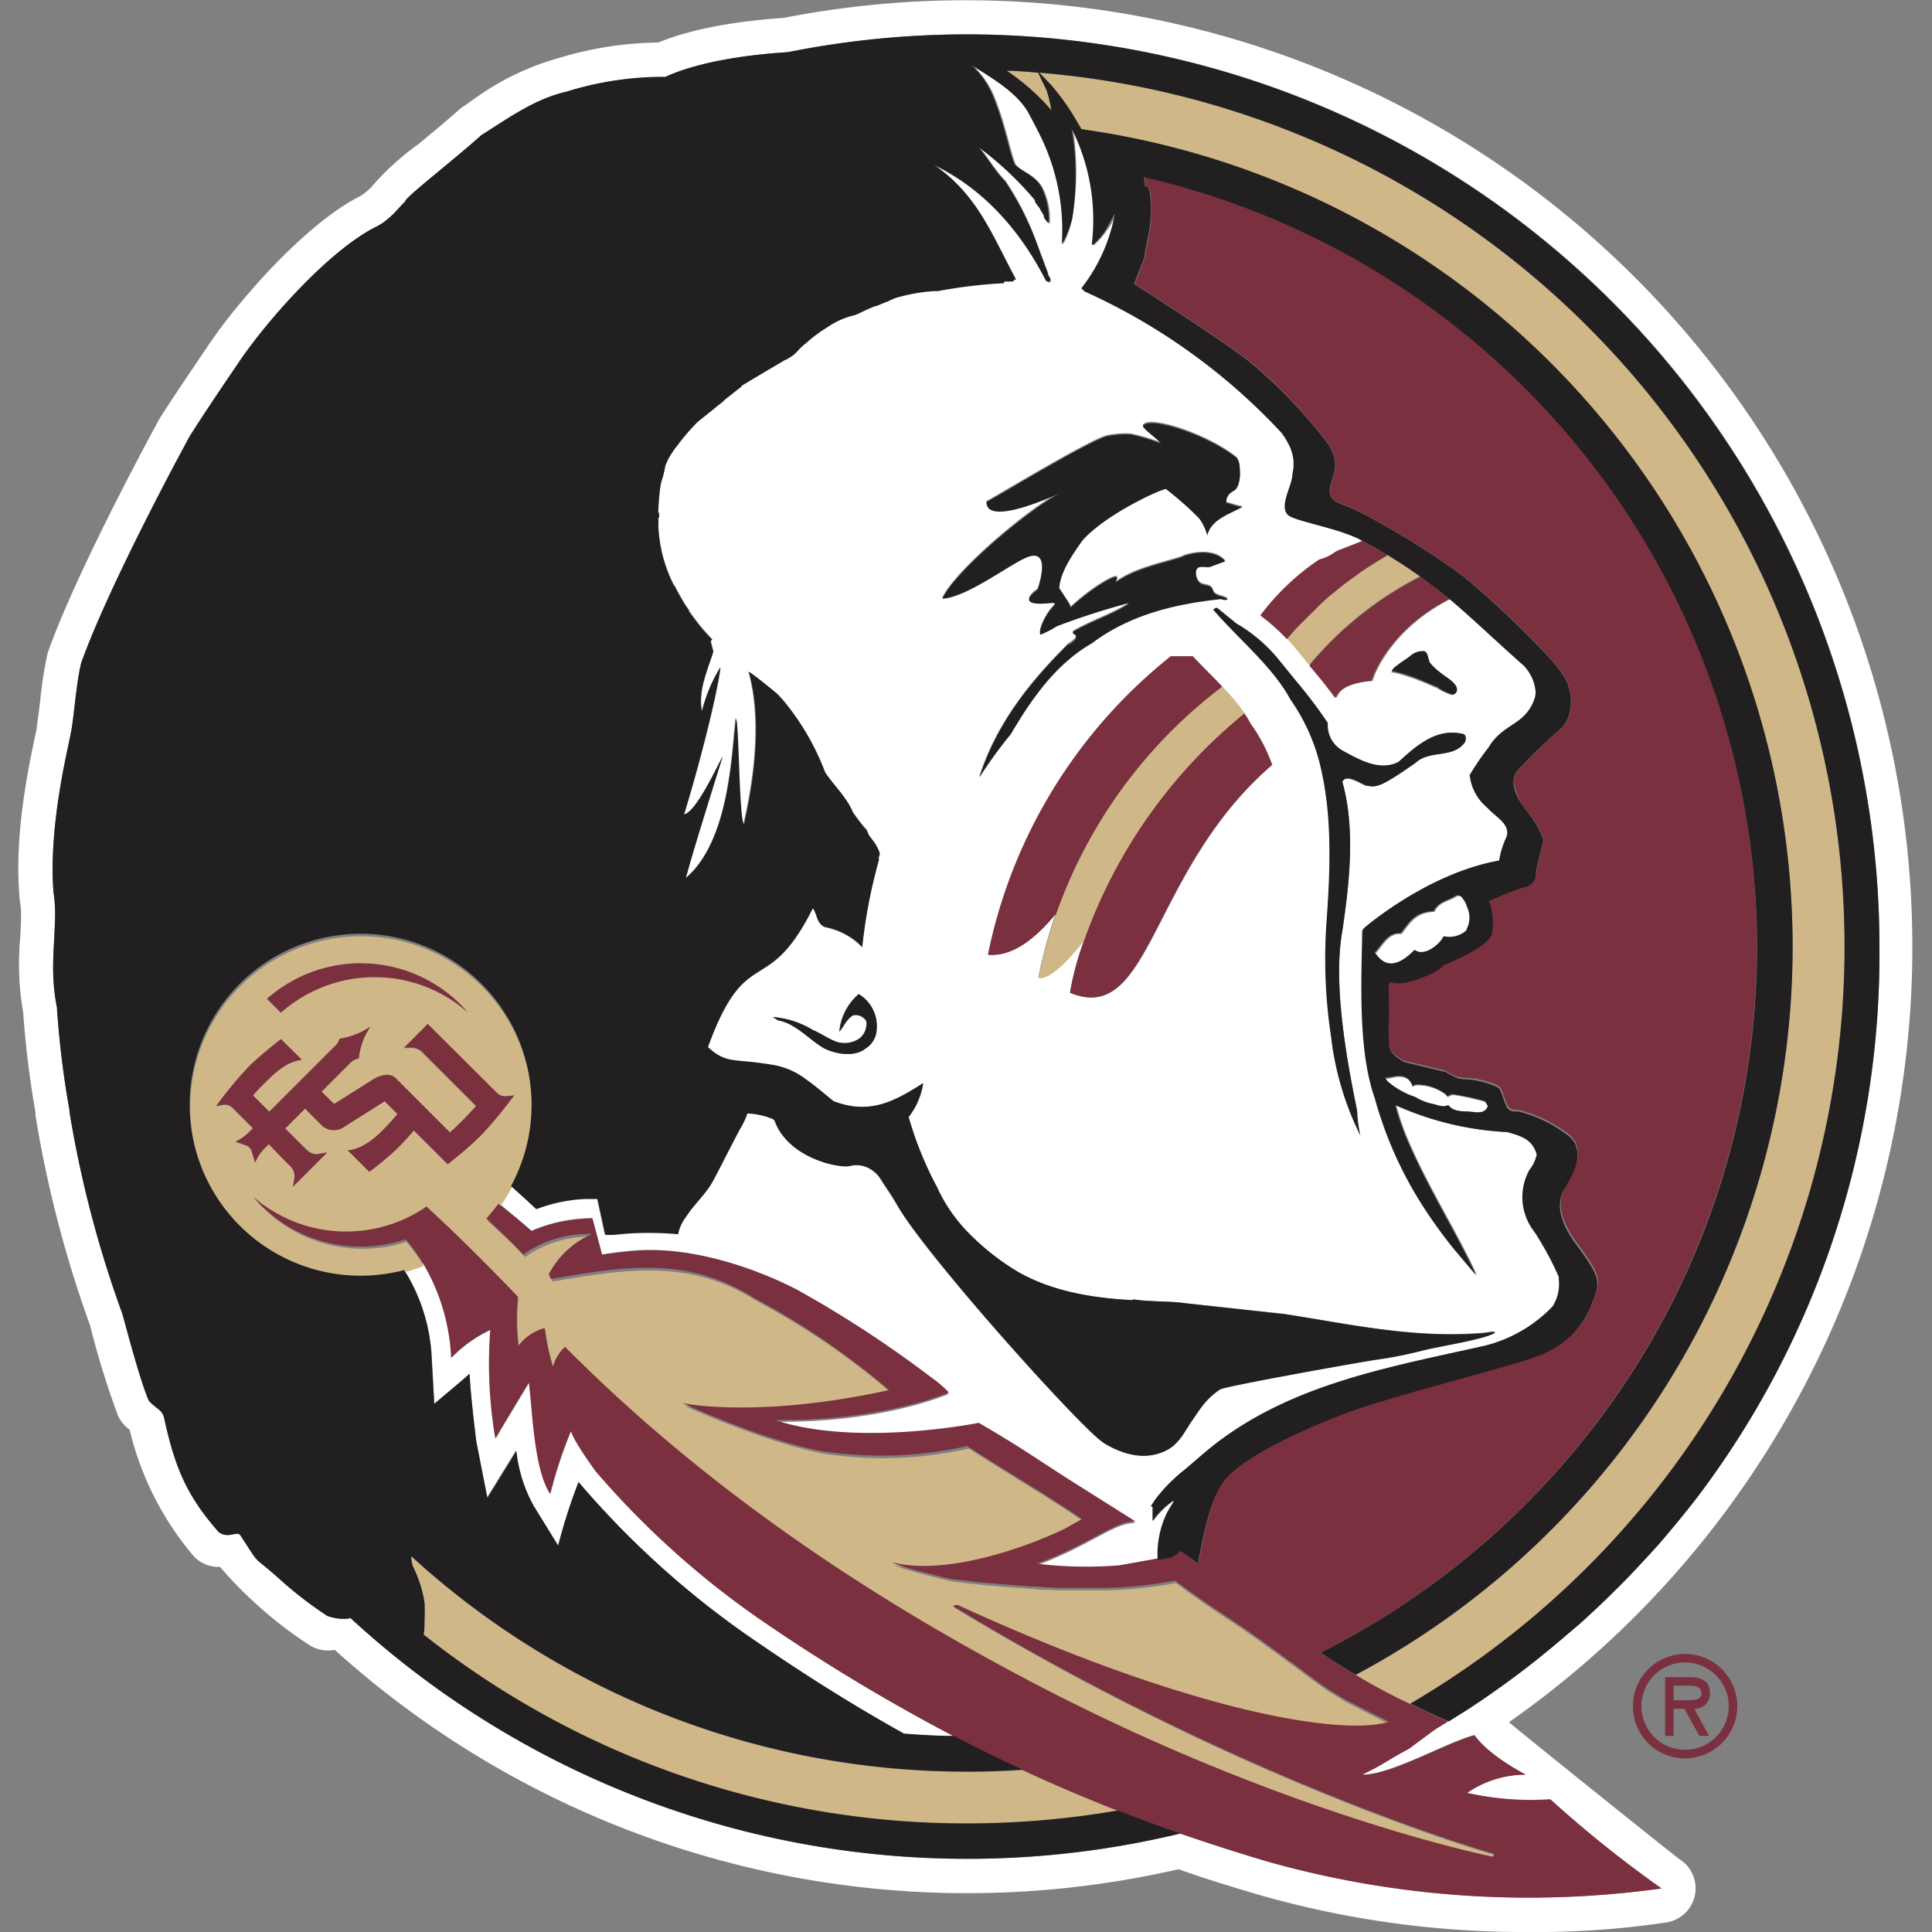 <svg viewBox="0 0 200 200" xmlns="http://www.w3.org/2000/svg" data-name="Layer 1" id="Layer_1"><rect x="0" y="0" width="200" height="200" fill="#808080" stroke="none"/><defs><style>.cls-1{fill:#fff;}.cls-2{fill:#d0b787;}.cls-3{fill:#7a303f;}.cls-4{fill:#221f21;}</style></defs><title>Artboard 7</title><path d="M174,192.57c-.08,0-16.87-13.46-17.79-14.29A98,98,0,0,0,81.15,1.85c-3.22.21-8.82.82-13,2.55A37.07,37.07,0,0,0,57.7,6.05a27.31,27.31,0,0,0-8.47,4.09L48,11a3,3,0,0,0-.49.37c-1.25,1.11-2.8,2.4-4.17,3.53A28.43,28.43,0,0,0,39,18.73c-.07.08-.15.16-.22.25a6.48,6.48,0,0,1-1.43,1.29c-6,3-13.05,11.45-15.49,15.05-.16.24-3.94,5.77-5.33,8l-.08.14c-.08.15-8.26,15.07-11.43,23.89a3.58,3.58,0,0,0-.11.35,43.81,43.81,0,0,0-.76,4.94c-.12,1-.25,2.06-.34,2.49,0,.08,0,.16,0,.23s-.09.46-.18.86C3,79.25,1.48,86.23,2,92.6c0,.42.08.78.12,1.11a5.17,5.17,0,0,1,.06.81,2.46,2.46,0,0,0,0,.28c0,.87-.06,1.67-.1,2.42a29.27,29.27,0,0,0,.34,7.71s0,.1,0,.14a98.5,98.5,0,0,0,1.25,10.05v.24a2.73,2.73,0,0,0,.05.4,120.82,120.82,0,0,0,5.61,21.46,88.31,88.31,0,0,0,2.88,9.32A3.71,3.71,0,0,0,13.42,148a31.44,31.44,0,0,0,6.55,13,3.52,3.52,0,0,0,2.68,1.21h.13A41.8,41.8,0,0,0,27,166.47a.43.43,0,0,0,.1.09,40.93,40.93,0,0,0,5,3.78,3.59,3.59,0,0,0,1.86.52,3.23,3.23,0,0,0,.69-.07A97.68,97.68,0,0,0,122,193.5c2.79,1,5.51,1.82,8.28,2.64A99.73,99.73,0,0,0,158.37,200a89.93,89.93,0,0,0,14.2-1,3.57,3.57,0,0,0,1.45-6.43m-42.74.15c-3.12-.92-6.14-1.89-9.08-2.91a93.9,93.9,0,0,1-22.07,2.62h0a94.1,94.1,0,0,1-63.84-24.92,2.56,2.56,0,0,1-.69.08,4.78,4.78,0,0,1-1.68-.3,37.77,37.77,0,0,1-4.58-3.47c-3.64-3.28-2.09-1.29-4.5-4.95a.52.52,0,0,0-.29-.09c-.26,0-.58.11-.93.13a1.48,1.48,0,0,1-1-.33c-3.38-3.84-4.54-6.84-5.62-11.77-.18-.85-.81-.95-1.58-1.79-.87-1.84-2.71-8.9-2.71-8.9a115.42,115.42,0,0,1-5.51-21v-.19A94.89,94.89,0,0,1,5.9,104.18s0,.06,0,.09h0c-.69-3.6-.27-5.83-.18-9.39a15.29,15.29,0,0,0-.17-2.55C5,85.42,7.1,77.26,7.31,76c.33-1.44.56-5.23,1.1-7.39C11.17,60.92,18.09,48,19.6,45.23c1.36-2.23,5.24-7.9,5.24-7.9,2.72-4,9.21-11.41,14.13-13.87,1.56-.78,2.67-2.43,3-2.6-.27-.23,4.66-4,7.88-6.88,2.83-1.77,5.54-3.75,8.8-4.49A33.62,33.62,0,0,1,68.89,8C72.24,6.4,77.34,5.66,81.56,5.4a94.44,94.44,0,0,1,113,92.6,93.2,93.2,0,0,1-19.1,57.12q-1.87,2.44-3.91,4.76-1.44,1.65-3,3.24c-.84.87-1.7,1.73-2.57,2.57s-1.77,1.67-2.68,2.48c-.64.57-1.3,1.14-2,1.7s-1.33,1.11-2,1.65q-2.16,1.74-4.44,3.36c-.83.58-1.66,1.15-2.5,1.71l-.66.43-1.59,1-.31.2-1.3.79-2.7,2c-2.53,1.35-2.46,1.53-4.85,2.68,2.86.12,8.73-3.31,11.65-4.08,1.51,2.15,5.31,4.08,5.31,4.08a10.62,10.62,0,0,0-6.09,1.9,30.32,30.32,0,0,0,8.6.66A121.83,121.83,0,0,0,172,195.49a99.63,99.63,0,0,1-40.68-2.77M70.82,84.32,141,55.94h0l.44.24-.44-.24m19.81,79.32a4.3,4.3,0,0,0,.64-2.8,2.34,2.34,0,0,0,0-.26,31.18,31.18,0,0,0-2.43-4.51l0,0-.06-.08-.37-.54a5.81,5.81,0,0,1-.18-5.93,3.93,3.93,0,0,0,.76-1.6c-.46-1.58-1.62-1.91-3.08-2.33a31.76,31.76,0,0,1-11.54-2.79,26.11,26.11,0,0,0,1.38,3.92c.38.87.8,1.78,1.25,2.68,1.92,3.86,4.32,7.85,5.72,11l-2.19-2.6a47.47,47.47,0,0,1-3.37-4.65,40.46,40.46,0,0,1-4.19-8.72c-.27-.79-.52-1.59-.74-2.41-.17-.47-.31-1-.44-1.48-1.19-4.69-.92-10.91-.83-15.8l.17-.26s6.49-5.63,14-7a8.57,8.57,0,0,1,.77-2.44,1.36,1.36,0,0,0,0-.89c-.28-.8-1.31-1.37-1.95-2.11a5,5,0,0,1-1.81-3.37,26.25,26.25,0,0,1,1.94-2.83c1.52-2.52,3.79-2.2,4.75-5a2.09,2.09,0,0,0,.13-.81,4.41,4.41,0,0,0-1.1-2.53s0,0,0,0h0l-.08-.1h0c-3.08-2.71-5.42-5-7.81-7-5.59,2.82-7.68,7.14-8.05,8.47,0,0-2.69.14-3.46,1.27a4.94,4.94,0,0,0-.3.49c-1.26-1.75-2.35-3-2.38-3l-.31-.38-1.76-2.14c-.19-.21-.37-.4-.56-.59a20.52,20.52,0,0,0-2.75-2.45,25.32,25.32,0,0,1,6.08-5.78,5,5,0,0,0,1.38-.59,2.45,2.45,0,0,1,.89-.46c.52-.22,1.43-.56,2.18-.88l0,0c-2.07-1.17-6.17-1.86-7.37-2.48a1.07,1.07,0,0,1-.47-.47c-.49-1,.69-2.87.69-3.94a4.4,4.4,0,0,0-.39-3.05,8.64,8.64,0,0,0-.73-1.19,63.18,63.18,0,0,0-20.41-14.66l-.33-.33a17.62,17.62,0,0,0,3.47-7.72h0a9.86,9.86,0,0,1-2.31,3.24l-.08-.08a20.93,20.93,0,0,0-2.1-11.95A28.8,28.8,0,0,1,111,22.6a10.12,10.12,0,0,1-.94,2.71A22,22,0,0,0,108.25,15c-.59-1.37-1.2-2.42-1.61-3.19-1.13-2.15-3.88-3.75-5.9-5h0a9.46,9.46,0,0,1,2.46,3.87c.87,2.25,1.36,4.71,1.8,5.95a2.91,2.91,0,0,0,.19.46c.86.82,2,1.06,2.74,2.32a7.45,7.45,0,0,1,.76,3.74,1.46,1.46,0,0,1-.49-.65l0-.11a2.4,2.4,0,0,0-.31-.51c-.1-.35-.45-.62-.61-.95a.78.78,0,0,1,0-.14,35,35,0,0,0-5.86-5.51c.87,1,1.63,2.39,2.71,3.48a29.73,29.73,0,0,1,3.27,6.56c.36.95.72,1.94,1.12,3a.46.46,0,0,0,.09.3l.07.11c.11.16.2.32,0,.52-.15,0-.21-.11-.35-.1-2.62-5.13-6.42-9.53-11.58-12h0c4.51,3.05,6,7.24,8.46,11.82A.5.5,0,0,0,105,29l-.13-.17c0,.14,0,.21,0,.22-.82,0-1.06,0-1,.11a.25.25,0,0,0,0,.07h0a48.45,48.45,0,0,0-6.85.81l-.22,0h0l-.18,0a18.33,18.33,0,0,0-4,.72h0l-.41.17a3.11,3.11,0,0,1-.6.26l-.84.35c-.58.1-2,.88-2.4,1a8.08,8.08,0,0,0-2.81,1.26,14.93,14.93,0,0,0-2,1.47v0h0a3.11,3.11,0,0,1-.25.2c-1.1.93-.69.9-1.93,1.63l0,0-.18.07c-2.18,1.27-3.79,2.24-4.49,2.67,0,0,0,0,0,.06l-1.7,1.34a5,5,0,0,1-.77.65l-.56.39-1.56,1.25a25.83,25.83,0,0,0-1.88,2.15c-.18.28-.42.51-.59.78A7.6,7.6,0,0,0,69,47.9c0,.08-.07.17-.11.25a10.94,10.94,0,0,1-.4,1.62,5.56,5.56,0,0,0-.13.64,25.18,25.18,0,0,0-.21,2.6.16.16,0,0,1,.09.08c0,.17.07.38-.08.52a4.49,4.49,0,0,1,0,.74,14.75,14.75,0,0,0,1.54,6.06l.07.12h0l.08.09,0,0c.27.53.56,1.06.88,1.6.15.26.32.51.49.76l.11.16,0,.07c.19.26.37.52.56.77h0c.1.14.2.27.31.4l.28.36c.41.5.84,1,1.27,1.42a1.34,1.34,0,0,0-.16.19l.28,1.07c-.63,2-1.6,4.07-1.18,6.18h0a16.59,16.59,0,0,1,1.89-4.54h0c.07.56-1.24,7-3.74,15.21,1.28-.26,3.47-5.09,4-6h0S71.77,88,71,90.88h0c4.58-3.94,4.72-13.23,5.13-16.57.3.87.3,10.32.82,11h0c.51-2.31,2.2-9.8.51-15.8.43.2,2.82,2.17,2.82,2.17a1.33,1.33,0,0,1,.27.26l0,0s0,0,0,0l.17.16.17.18,0,0A25.76,25.76,0,0,1,85.39,80h0s0,0,0,0c.93,1.32,2.24,2.59,2.87,4.12a19.86,19.86,0,0,0,1.27,1.66.12.12,0,0,1,0,.05h0a2.41,2.41,0,0,1,.19.33l0,0h0c.07.16.12.31.12.31l.43.58A4.84,4.84,0,0,1,91,88.23c.13.25-.17.47-.05.77a53.83,53.83,0,0,0-1.7,9.07l0,0-.39-.38A7.29,7.29,0,0,0,85.4,96a1.27,1.27,0,0,1-.52-.4c-.36-.45-.37-1.1-.74-1.55-4.76,9.5-6.85,3.38-10.86,14.38,2,1.82,2.58,1.12,6.87,1.87a7.75,7.75,0,0,1,3.2,1.41c1.05.72,2,1.59,2.93,2.31a9.16,9.16,0,0,0,1.68.48c2.9.51,5.16-.78,7.61-2.34a7.39,7.39,0,0,1-1.51,3.5A37,37,0,0,0,97,122.89a16.37,16.37,0,0,0,3.44,4.93,25.1,25.1,0,0,0,5,3.88c3.51,2,7.55,2.65,11.77,2.88l.09-.08c1.66.27,3.72.15,5.5.41L132.92,136c6.51,1,13,2.5,20,2a6.29,6.29,0,0,0,.91-.08l.6-.09c.08,0,.22,0,.25.08-.85.66-5.49,1.39-7.18,1.78-1.54.35-3,.69-4.94,1-1.65.24-15.79,2.76-16.33,3.09a7.31,7.31,0,0,0-2,1.94c-.32.41-.6.85-.9,1.28-.78,1.13-1.33,2.41-2.62,3.07-2.13,1.1-4.37.53-6.33-.62a6.83,6.83,0,0,1-1-.78l0,0c-.14-.12-.29-.26-.44-.41-4.64-4.41-17.46-18.91-20.07-23.47-.62-1.09-1.36-2.1-1.61-2.54a3.49,3.49,0,0,0-.83-1l-.2-.15h0a2.81,2.81,0,0,0-2.32-.46c-1,.28-4.59-.49-6.63-2.77a5.53,5.53,0,0,1-1.11-1.82.54.54,0,0,0-.19-.24,7.54,7.54,0,0,0-2.69-.6,7.52,7.52,0,0,1-.75,1.6c-.7,1.29-2.09,4.05-2.78,5.34-.77,1.44-2,2.43-2.84,3.79a4.44,4.44,0,0,0-.79,1.75,34.65,34.65,0,0,0-4.21-.12c-.82,0-1.64.1-2.45.19-.29,0-.58,0-.88,0l-.8-3.72q-.63,0-1.23,0a15.71,15.71,0,0,0-5.11,1.07h0c-.65-.63-1.53-1.44-2.62-2.41a18.91,18.91,0,0,1-1.17,1.87c1.19,1,2.18,1.8,2.94,2.46l.43.37a15.79,15.79,0,0,1,5.07-1.25,12.21,12.21,0,0,1,1.23-.06l1,3.76c1.09-.17,2.19-.31,3.29-.4,5.73-.46,12.35,1.64,16.94,4.28a116.63,116.63,0,0,1,13.9,9.1,12.09,12.09,0,0,1,1.73,1.48s-6.74,3-18,2.87c8.54,2.83,21.1.29,21.1.29,4.66,2.69,6.24,3.93,10.76,6.76l5.49,3.46c-2-.19-4.77,2.36-10.23,4.36a43.1,43.1,0,0,0,8.53.17l3.53-.63.53-.1a9.8,9.8,0,0,1,.93-4.81c.22-.42.47-.82.72-1.22a.27.27,0,0,0-.07-.08,8.38,8.38,0,0,0-2.11,2.09V156l-.07,0-.1-.06c.18-.3.38-.58.54-.81a17.5,17.5,0,0,1,3-3c1.1-.93,2.2-1.93,3.35-2.8,8.06-6.12,18-7.82,27.69-10a14.59,14.59,0,0,0,7-4.06M89.66,108.5c-1.14,1-3.21.63-4.4,0-1.6-1-2.92-2.56-4.74-2.88l-.52-.34a9.42,9.42,0,0,1,4.16,1.35c.9.37,1.68,1,2.61,1.27a2.73,2.73,0,0,0,2.21-.42,1.94,1.94,0,0,0,.68-1.78,1.32,1.32,0,0,0-1.36-.6c-.7.42-1,1.14-1.43,1.7a5.8,5.8,0,0,1,2-3.89,3.85,3.85,0,0,1,1.86,3.64,2.42,2.42,0,0,1-1.1,2m55.1-39.73c.37-.29.79-.53,1.17-.82a1.89,1.89,0,0,1,1.45-.53c.44.08.43.9.63,1.21a5.49,5.49,0,0,0,1.06,1c.48.44,1.94,1.15,1.71,1.94a.46.46,0,0,1-.53.32,5.93,5.93,0,0,1-1.37-.65c-.79-.35-1.59-.71-2.39-1-.17-.07-2.4-.83-2.42-.63,0-.35.45-.58.69-.78m-33.67-3.31V65.3c1.86-1.1,3.91-1.72,5.75-2.88l-.08-.08c-1.83.47-5.38,1.59-7.32,2.36a10.47,10.47,0,0,1-1.69.88c-.25-.15.17-1.41.92-2.44.45-.61,1-.92,0-.82-3.89.39-1.23-1.4-1.23-1.4s1.48-4.13-.87-3.43c-1.67.5-6.34,4.22-9,4.37,1.43-3,9.38-9.59,12.34-11-1.21.57-7.73,3.49-7.77,1,.81-.39,11-6.58,12.59-6.84a10.07,10.07,0,0,1,2.32-.16,20.12,20.12,0,0,1,3.14.93c-.41-.53-2-1.61-1.83-1.84.67-1,6.5.87,9.59,3.27.44.35.42,1.08.44,1.66s-.17,1.51-.61,1.79-.85.58-.82,1.27c.36.05,1.5.54,1.76.37-1.27.81-3.3,1.32-3.72,3a5.57,5.57,0,0,0-.85-1.77,33.69,33.69,0,0,0-3.39-3c.06-.33-6.28,2.5-8.72,5.34-1.06,1.53-2.21,3.13-2.38,4.91.87,1.37,1.2,1.79,1.19,2,2.41-2.27,5.55-4,4.67-2.76l.08.09c2-1.37,4.41-1.82,6.68-2.53.75-.4,3.38-1,4.58.41,0,0-1.35.48-1.52.56-.51.15-1.31-.25-1.49.4a1.44,1.44,0,0,0,.34,1.24c.35.34,1,.18,1.27.56.14.17.13.3.2.42a.58.58,0,0,0,.19.2c.38.25.88.26,1.26.52-.1.15-.48.1-.66,0-4.9.51-9.52,1.66-13.39,4.57-3.79,2.18-6.29,5.83-8.39,9.41a46,46,0,0,0-3.29,4.57c1.74-5.45,5.12-9.78,9.29-13.9.52-.33,1.18-.84.44-1.18m-.29,37.31a29.61,29.61,0,0,1,1.52-5.55c-2,2.53-3.63,4.15-4.81,4a48.93,48.93,0,0,1,1.8-6.61c-2.29,2.7-4.58,4.39-7,4.19A53,53,0,0,1,121.2,67.94h2.28c.49.52,1,1,1.47,1.52s1.07,1.09,1.57,1.62a23.26,23.26,0,0,1,2.33,2.79c.19.28.37.57.53.85a4.32,4.32,0,0,0,.34.53,17.1,17.1,0,0,1,2,3.93c-12.7,10.93-12.48,27.1-20.91,23.59m27.05,4.75a53.81,53.81,0,0,1-.53-11.64c.38-5.24.66-10.87-.48-16a19.93,19.93,0,0,0-3.23-7.46c-1.86-3.42-5.41-6.26-8-9.31.08,0,.33-.31.5-.1l1.86,1.53a16.21,16.21,0,0,1,4.24,3.56l2,2.46a49,49,0,0,1,3.24,4.29,3,3,0,0,0,1.64,2.92c1.7.93,3.8,2.11,5.7,1.1,2-1.83,4-3.51,6.69-2.88.3.1.31.59.17.85-1.2,1.71-3.65.78-5.08,2.11-4,2.82-4.15,2.53-5.27,2.36-.4-.09-2-1.25-2.35-.33,1.36,4.85.73,10.48,0,15.42-.95,5.26.32,12.72,1.53,18.63a13,13,0,0,0,.33,2.54,31.1,31.1,0,0,1-3-10m7.55-49-.09-.06-.47-.3-.36-.23-.74-.46-.4-.23-.49-.29h0c.29.16.55.32.82.49.61.36,1.19.72,1.76,1.09m2.36,1.68h0l-.85-.63,0,0c-.28-.21-.57-.41-.86-.61.34.23.66.47,1,.71s.52.37.76.56m-7.63-.5.86-.62-.28.19-.58.43m9.8,54.69c.42.57,1.26.54,1.9.67s1.87.39,2.21-.58c-.14-.12-.21-.43-.38-.51a27.66,27.66,0,0,0-3.24-.7c-.15,0-.4.12-.6.22l-.12-.16a.67.67,0,0,0-.15-.14,4.89,4.89,0,0,0-3-.92,1,1,0,0,0-.36.17h0s0,0,0-.06v0c-.3-.9-1-1.17-2.19-.87a2.46,2.46,0,0,1-.61.09,1.9,1.9,0,0,0,.32.44,8.32,8.32,0,0,0,2.79,1.55h0a6.1,6.1,0,0,0,1.58.67c.6.08,1.31.49,1.84.16m-3.45-16c1,.82,2.77-.8,3-1.42a2.61,2.61,0,0,0,2.41-.65A2.56,2.56,0,0,0,152,94c-.07-.2-.14-.39-.21-.55-.29-.31-.42-.86-1-.64-.72.49-1.8.54-2.28,1.59-2.07.06-2.62,1.35-3.42,2.3-1.32-.17-1.92,1.2-2.68,2,.36.37,1.48,2.48,4.14-.28M61.69,152.3s-2.33-3.22-2.55-4.19A45.67,45.67,0,0,0,57,154.62c-1.69-2.53-1.83-8.78-2.2-11.51,0,0-2.69,4.44-3.47,5.79a46.38,46.38,0,0,1-.52-11.24,13.77,13.77,0,0,0-4.06,2.9v-.17h0a21,21,0,0,0-2.9-9.61,17.86,17.86,0,0,1-2,.67,18.73,18.73,0,0,1,2.85,9.07l.26,4.79s3.61-3.05,3.66-3.13c.06,2,.69,7,.69,7S50.42,155,50.42,155h0l3-4.86a14.94,14.94,0,0,0,1.81,5.71L57.78,160a57.85,57.85,0,0,1,2.11-6.52A92.57,92.57,0,0,0,78.36,170c5.1,3.52,10.14,6.66,15.22,9.49,1.71.14,3.44.22,5.18.24a191.56,191.56,0,0,1-19.33-11.6A89.66,89.66,0,0,1,61.69,152.3" class="cls-1"></path><path d="M100.13,183.42a85.08,85.08,0,0,1-57.56-22.31,3.56,3.56,0,0,0,.18,1.09,12.73,12.73,0,0,1,1.19,3.7c.06.76,0,1.56,0,2.33a4.54,4.54,0,0,1-.09,1,90.46,90.46,0,0,0,56.28,19.56,92.14,92.14,0,0,0,15.59-1.34c-3.38-1.32-6.65-2.71-9.86-4.2-1.9.12-3.81.19-5.73.19M107.59,7.53l1.24,1.3a24.36,24.36,0,0,1,2.69,3.82l.43.74h0a85.44,85.44,0,0,1,28.4,160c1.65,1,3.48,2,5.6,3A90.78,90.78,0,0,0,107.59,7.53m1.24,3.88c0-.28-.1-.58-.16-.87a8.49,8.49,0,0,0-.31-1.13c0-.07,0-.13-.08-.19l-.81-1.69c-1.08-.09-2.16-.16-3.26-.21A23,23,0,0,1,106.42,9a21.44,21.44,0,0,1,2.41,2.41m26.69,57.42A36.57,36.57,0,0,1,147,59.65c-.33-.24-.65-.48-1-.71h0s0,0,0,0l-.57-.38c-.56-.37-1.15-.73-1.76-1.09-.9.52-1.79,1.06-2.65,1.65l-.86.62-1,.73-.77.62c-.33.27-.67.54-1,.82l-.66.6c-.35.31-.69.63-1,1l-.58.58-1,1-.54.61c-.12.15-.25.3-.38.44.19.19.37.38.56.59Zm-23.2,28.39a53.28,53.28,0,0,1,16.53-23.35,23.26,23.26,0,0,0-2.33-2.79,50.61,50.61,0,0,0-17.21,23.59,48.39,48.39,0,0,0-1.8,6.6c1.18.1,2.84-1.52,4.81-4m-13.16,69.1c23.56,10.84,39.58,13.68,44.69,12.12l-4.33-2.2c-.2-.1-.39-.21-.59-.33l-.41-.26-.18-.11c-.19-.11-.37-.23-.56-.36l-.05,0-.61-.42h0l-.11-.08c-.16-.1-.31-.22-.47-.33a1.84,1.84,0,0,1-.22-.17l-.38-.27-.24-.17-.45-.34-.51-.38-.21-.16c-.27-.21-.56-.41-.84-.64l-.06,0q-.72-.56-1.53-1.14l-.2-.15-.61-.45-.23-.16-.85-.62h0c-.28-.2-.57-.41-.87-.61l-.28-.19-.69-.48-.29-.19-1-.67c-2.09-1.37-3.33-2.26-5.37-3.74a42.77,42.77,0,0,1-7.62.76l-1.4,0h0l-1.41,0h0l-1.4,0h0q-.69,0-1.38-.06h-.07c-.45,0-.9,0-1.35-.08h-.11l-1.31-.1h-.15l-1.26-.11-.22,0-1.17-.12-.35,0-1-.11-.63-.07-.73-.08-1.34-.16c-.59-.07-5.81-1.36-6.23-1.75,5,1.32,12.78-1.08,17.84-3.48l1.77-1c-3.54-2.44-8.29-5.21-11.89-7.56a40.47,40.47,0,0,1-14.88.56c-6.11-1.11-14.59-5-14.59-5s7.69,1.61,21.39-1.35a76.58,76.58,0,0,0-13.92-9.5c-7-4.46-13.76-3.22-21.09-2l-.22-.47a9,9,0,0,1,4.49-4.18,11.9,11.9,0,0,0-7.13,2.11c-.37-.36-.71-.74-1.08-1.11,0,0-1-1-2.74-2.59.44-.49.85-1,1.24-1.53h0a18.91,18.91,0,0,0,1.17-1.87,17.69,17.69,0,1,0-11.07,8.7h0a18.7,18.7,0,0,0,2-.67,18.37,18.37,0,0,0-1.8-2.49A14.64,14.64,0,0,1,26.3,124a14.62,14.62,0,0,0,14.83,2.65,14.39,14.39,0,0,0,3.09-1.61l1.49,1.39c.73.68,1.46,1.38,2.16,2.07h0c3.15,3.07,5.81,5.87,5.81,5.87a21.66,21.66,0,0,0,.06,5.08,5,5,0,0,1,2.71-1.83,22.15,22.15,0,0,0,.86,4,4.45,4.45,0,0,1,1.25-2.06c13.65,13.76,29.89,25,47.41,34.23,26.75,14.2,48.62,18.55,48.62,18.55l.19-.29s-25.72-7.24-56.08-25.68Zm-61.8-66.6a14.6,14.6,0,0,1,11,5,14.61,14.61,0,0,0-19.32.06l-1.43-1.43a14.62,14.62,0,0,1,9.7-3.68m12.47,17.79a34.58,34.58,0,0,1-3.16,2.74h0l-.3.26L42.84,117c-.26.31-.89,1-1.71,1.86a31.17,31.17,0,0,1-2.9,2.42L36,119.06s1.49.08,3.46-1.9h0a19.6,19.6,0,0,0,1.69-1.84L39.82,114l-4.24,2.66a1.85,1.85,0,0,1-2.2-.13h0l-1.8-1.8-2.06,2.06,1.89,1.89.28.27s.58.61,1.16.5l1-.17-3.54,3.54,0,0s.08-.38.17-1a1.47,1.47,0,0,0-.43-1.13l-.29-.28-1.95-2-.48.48a4.49,4.49,0,0,0-.73,1l-.21.38L26,119l-.32-.32-1.28-.44.32-.17a5.2,5.2,0,0,0,1-.74l.48-.48L24,114.65a1.19,1.19,0,0,0-.81-.28l-.83.15.27-.36a41.12,41.12,0,0,1,3.16-3.78c1.14-1.13,3.13-2.68,3.16-2.7l.12-.09,2.15,2.14a4.82,4.82,0,0,0-1.62.56,8.74,8.74,0,0,0-1.7,1.35,23.91,23.91,0,0,0-1.73,1.78l1.69,1.69,6.75-6.75a1.56,1.56,0,0,0,.52-.8,8.14,8.14,0,0,0,2.5-.84l.66-.39h0l-.36.63a7.28,7.28,0,0,0-.81,2.63,1.63,1.63,0,0,0-.85.44l-3,3,1.29,1.29.18-.1,4.05-2.55s1.37-.81,2.17,0l5.6,5.61c.37-.33.82-.74,1.52-1.46.45-.46.93-1,1.2-1.28l-5.68-5.68a1.71,1.71,0,0,0-.95-.36l-.83,0L44.28,106l7.11,7.11a1.24,1.24,0,0,0,1,.37l.8-.09-.63.82a41.68,41.68,0,0,1-2.78,3.3" class="cls-2"></path><path d="M151.88,185.61a10.72,10.72,0,0,1,6.09-1.89s-3.8-1.93-5.31-4.08c-2.92.77-8.79,4.2-11.65,4.08,2.39-1.15,2.32-1.33,4.85-2.68l2.7-2,1.35-.83c-1.37-.6-2.78-1.27-4-1.84-2.12-1-3.95-2-5.6-3-1.31-.77-2.5-1.53-3.63-2.29h0a82.28,82.28,0,0,0,23.22-17.43A81.67,81.67,0,0,0,118.46,18.33a4.72,4.72,0,0,1,.14.9s0,.05,0,.08h0l.33,0a2.68,2.68,0,0,1,.07.27c.06.22.11.45.15.67,0,.69,0,1.81,0,2.76v0a1.18,1.18,0,0,1-.05.37c-.08.7-.35,1.91-.51,2.74a2.27,2.27,0,0,1-.07.57l-1.06,2.69s9.2,5.87,11.88,8A50.9,50.9,0,0,1,137.56,46a5,5,0,0,1,.3.54,3.42,3.42,0,0,1,.12,2.92c-.07.27-.15.54-.22.84a1.51,1.51,0,0,0,.09,1.15c.37.61,1.29.78,2.26,1.22l.79.37a84.58,84.58,0,0,1,10.6,6.59,99.27,99.27,0,0,1,8.91,8.43A14.64,14.64,0,0,1,162,70.13c1,1.72.86,4.21-.47,5.38a54.59,54.59,0,0,0-4.4,4.26,1.86,1.86,0,0,0-.41,1.23,6.37,6.37,0,0,0,1.66,3.32,9.89,9.89,0,0,1,1.44,2.6c0,.13-.15.69-.27,1.19-.17.69-.39,1.54-.51,2.22a1.42,1.42,0,0,1-1.35,1.35A31.82,31.82,0,0,0,154.34,93l-.28.13.15.27v.06a7.42,7.42,0,0,1,.19,2.93c-.21,1.5-5.13,3.42-5.13,3.42-.21.56-2.66,1.5-3.61,1.71a4,4,0,0,1-1.82,0c-.27.24-.07.85-.12,3.74a20.88,20.88,0,0,0,0,2.68l0,.12,0,.11c.16.6.57,1,1.54,1.61l4.17,1c.15,0,.83.47,1.5.73l.05,0h0l.12,0h0a2,2,0,0,0,.47.07H152a9.13,9.13,0,0,1,2.89.71,1.48,1.48,0,0,1,.43.3,4.43,4.43,0,0,1,.35.85c0,.09.06.18.1.28s0,0,0,0,.1.27.15.39l.06.12v0a.93.93,0,0,0,1,.67l.11,0h.12a13.64,13.64,0,0,1,4.88,2.29,2.92,2.92,0,0,1,1.06,1.15.3.3,0,0,1,0,.1,1.43,1.43,0,0,1,.08.22c.37,1.17-.22,2.5-.94,3.73a3,3,0,0,0-.24.45,1.07,1.07,0,0,0-.07.15c-.37.79-1.13,2.43,1.3,5.71,2.62,3.53,2.48,3.9,1.52,6.29l-.17.39c-1.19,3-3.92,4.08-4.55,4.49-1.44.93-15.7,4.32-20.93,6.35-5.82,2.26-10,4.54-11.92,6.41h0c-1.77,1.77-2.49,5.76-3.12,9v0l-1.84-1.25a2.26,2.26,0,0,1-1.33.76,2.2,2.2,0,0,1-.37.06l-.64.11-.53.1-3.53.63a42.35,42.35,0,0,1-8.53-.17c5.46-2,8.27-4.55,10.23-4.36l-5.49-3.46c-4.52-2.83-6.1-4.07-10.76-6.76,0,0-12.56,2.54-21.1-.29,11.24.11,18-2.86,18-2.86a11.54,11.54,0,0,0-1.73-1.49,116.63,116.63,0,0,0-13.9-9.1C78,131.14,71.34,129,65.61,129.5c-1.1.09-2.2.23-3.29.4l-1-3.76a12.21,12.21,0,0,0-1.23.06,15.55,15.55,0,0,0-5.07,1.26l-.43-.38c-.76-.66-1.75-1.5-3-2.46h0c-.39.53-.8,1-1.24,1.53,1.79,1.62,2.74,2.59,2.74,2.59.37.37.71.75,1.08,1.11a11.83,11.83,0,0,1,7.13-2.11,9.13,9.13,0,0,0-4.49,4.17l.22.49c7.33-1.25,14.06-2.49,21.09,2a76.58,76.58,0,0,1,13.92,9.5c-13.7,3-21.38,1.35-21.38,1.35s8.47,3.92,14.58,5a40.47,40.47,0,0,0,14.88-.56c3.6,2.35,8.35,5.12,11.89,7.56l-1.78,1c-5,2.4-12.86,4.8-17.83,3.48.42.39,5.64,1.68,6.23,1.75l1.34.15c.24,0,.48.06.73.09l.63.07,1,.11.35,0,1.17.12.22,0,1.25.11h.16l1.31.1H107c.45,0,.9.06,1.35.09h.07c.46,0,.92.05,1.38.06h0l1.4,0h0l1.41,0h0l1.41,0a42.77,42.77,0,0,0,7.62-.76c2,1.48,3.28,2.37,5.37,3.74l1,.67.29.19.69.48.28.18.87.62h0c.29.21.57.42.85.61l.23.17.61.45.2.15q.81.58,1.53,1.14l.06,0,.84.64.22.16.5.38.45.34.24.17.38.27.22.17.47.33.11.08h0l.61.42.05,0c.19.12.37.25.56.36l.18.12.41.25.59.33,4.33,2.2c-5.11,1.55-21.13-1.28-44.69-12.12l-.46.12c30.36,18.44,56.08,25.67,56.08,25.67l-.19.29s-21.87-4.35-48.62-18.55c-17.52-9.26-33.76-20.47-47.41-34.23a4.45,4.45,0,0,0-1.25,2.06,22.15,22.15,0,0,1-.86-4,5.05,5.05,0,0,0-2.71,1.83,21.63,21.63,0,0,1-.06-5.08s-2.66-2.8-5.81-5.87c-.7-.69-1.43-1.39-2.16-2.07l-1.49-1.39a14.65,14.65,0,0,1-17.92-1A14.58,14.58,0,0,0,42,128.29a17.45,17.45,0,0,1,1.79,2.49,21,21,0,0,1,2.9,9.61h0v.17a14,14,0,0,1,4.06-2.9,46.38,46.38,0,0,0,.52,11.24c.78-1.35,3.47-5.79,3.47-5.79.37,2.73.51,9,2.2,11.52a45.17,45.17,0,0,1,2.16-6.51c.22,1,2.55,4.18,2.55,4.18a89.66,89.66,0,0,0,17.74,15.83,193.43,193.43,0,0,0,19.33,11.6c2.34,1.23,4.7,2.39,7.1,3.49,3.21,1.49,6.48,2.89,9.86,4.21,2.12.82,4.28,1.62,6.48,2.38,2.94,1,6,2,9.08,2.91A99.63,99.63,0,0,0,172,195.49a121.83,121.83,0,0,1-11.48-9.21,30,30,0,0,1-8.6-.67M142.82,57l-.31-.18-.56-.31h0l-.52-.27-.44-.24c-.75.32-1.66.66-2.18.87a2.8,2.8,0,0,0-.89.47,5,5,0,0,1-1.38.59,25.32,25.32,0,0,0-6.08,5.78,20.52,20.52,0,0,1,2.75,2.45c.13-.14.26-.29.38-.44l.54-.61c.33-.35.66-.69,1-1,.19-.2.38-.4.58-.59s.67-.64,1-1l.66-.6c.32-.28.66-.55,1-.82s.5-.42.76-.62l1-.73.58-.43.28-.19c.86-.59,1.75-1.13,2.65-1.65-.27-.17-.53-.33-.82-.49h0m-7.3,11.88.31.38s1.12,1.29,2.38,3a4.94,4.94,0,0,1,.3-.49c.77-1.13,3.46-1.28,3.46-1.28.37-1.32,2.46-5.64,8.05-8.46h0l-1-.79-.18-.15-.92-.72,0,0-.13-.09,0,0h0c-.24-.19-.51-.37-.76-.56a36.46,36.46,0,0,0-11.48,9.18M109.31,94.66a50.63,50.63,0,0,1,17.21-23.58c-.5-.53-1-1.07-1.57-1.62s-1-1-1.47-1.52H121.2a53,53,0,0,0-18.93,30.91c2.46.2,4.75-1.5,7-4.19m20.07-19.94c-.16-.28-.34-.57-.53-.85a53.28,53.28,0,0,0-16.53,23.35,29.61,29.61,0,0,0-1.52,5.55c8.43,3.51,8.21-12.66,20.91-23.59a17.1,17.1,0,0,0-2-3.93,4.32,4.32,0,0,1-.34-.53M26.61,119.94a4.49,4.49,0,0,1,.73-1l.48-.49,1.95,2,.29.28a1.5,1.5,0,0,1,.44,1.13c-.1.61-.18,1-.18,1l0,0,3.54-3.54-1,.17a1.55,1.55,0,0,1-1.17-.5l-.28-.27-1.89-1.89,2.06-2.06,1.8,1.8h0a1.84,1.84,0,0,0,2.2.12L39.82,114l1.32,1.32a19.71,19.71,0,0,1-1.7,1.85h0c-2,2-3.45,1.9-3.45,1.9l2.24,2.24a33,33,0,0,0,2.9-2.42c.82-.82,1.45-1.55,1.71-1.86l3.52,3.5.3-.26h0a36,36,0,0,0,3.16-2.76,40.37,40.37,0,0,0,2.78-3.29l.63-.82-.8.09a1.24,1.24,0,0,1-1-.37L44.28,106l-2.44,2.44.83,0a1.64,1.64,0,0,1,.95.36l5.68,5.68c-.27.29-.75.82-1.2,1.28-.7.72-1.15,1.13-1.52,1.46l-5.6-5.6c-.8-.8-2.12,0-2.17,0l-4.05,2.55-.18.1L33.29,113l3-3a1.6,1.6,0,0,1,.85-.44,7.28,7.28,0,0,1,.81-2.63l.36-.63h0l-.66.4a8.28,8.28,0,0,1-2.5.83,1.56,1.56,0,0,1-.52.8l-6.75,6.75-1.69-1.69a23.91,23.91,0,0,1,1.73-1.78,8.74,8.74,0,0,1,1.7-1.35,4.82,4.82,0,0,1,1.62-.56l-2.15-2.14-.12.09s-2,1.57-3.16,2.71a40.16,40.16,0,0,0-3.16,3.77l-.27.37.83-.16a1.21,1.21,0,0,1,.81.27l2.17,2.17-.48.48a4.75,4.75,0,0,1-1,.74l-.32.17,1.28.44L26,119l.41,1.36Zm12.18-18.79a14.57,14.57,0,0,1,9.62,3.62,14.62,14.62,0,0,0-20.75-1.37l1.43,1.43a14.64,14.64,0,0,1,9.7-3.68" class="cls-3"></path><path d="M100.12,3.56A94.67,94.67,0,0,0,81.56,5.4c-4.22.26-9.32,1-12.68,2.55A33.56,33.56,0,0,0,58.64,9.49c-3.26.74-6,2.72-8.8,4.49-3.22,2.87-8.15,6.65-7.88,6.88-.32.17-1.43,1.82-3,2.6C34,25.92,27.56,33.31,24.84,37.33c0,0-3.88,5.68-5.24,7.9C18.09,48,11.17,60.92,8.41,68.61c-.54,2.15-.77,5.94-1.1,7.38C7.1,77.26,5,85.42,5.53,92.33a15.29,15.29,0,0,1,.17,2.55c-.09,3.56-.5,5.79.18,9.39h0s0-.06,0-.09h0a97.22,97.22,0,0,0,1.31,10.74,1.21,1.21,0,0,1,0,.19,116.24,116.24,0,0,0,5.51,21s1.85,7.06,2.71,8.9c.77.84,1.4.94,1.58,1.79,1.08,4.93,2.24,7.93,5.62,11.77a1.42,1.42,0,0,0,1,.33c.35,0,.67-.13.92-.13a.62.62,0,0,1,.3.09c2.41,3.66.86,1.67,4.5,4.95a39.66,39.66,0,0,0,4.57,3.48,5.25,5.25,0,0,0,1.69.29,2.56,2.56,0,0,0,.69-.08,94.26,94.26,0,0,0,85.92,22.3c-2.2-.76-4.36-1.56-6.48-2.38a92.16,92.16,0,0,1-15.6,1.34,90.42,90.42,0,0,1-56.28-19.56,4,4,0,0,0,.1-1c0-.77.06-1.57,0-2.33a12.73,12.73,0,0,0-1.19-3.7,3.89,3.89,0,0,1-.19-1.09,85.11,85.11,0,0,0,57.56,22.31c1.93,0,3.84-.07,5.74-.2-2.4-1.1-4.76-2.26-7.1-3.49-1.74,0-3.47-.11-5.18-.24-5.09-2.83-10.13-6-15.22-9.49a92.57,92.57,0,0,1-18.47-16.56A57.85,57.85,0,0,0,57.78,160h0l-2.52-4.08a15.12,15.12,0,0,1-1.8-5.71l-3,4.86-1.16-5.86s-.63-5-.69-7c0,.08-3.66,3.12-3.66,3.12h0l-.27-4.78a18.61,18.61,0,0,0-2.85-9.07,17.7,17.7,0,1,1,11.07-8.7c1.09,1,2,1.78,2.62,2.4a16,16,0,0,1,5.11-1.06q.6,0,1.23,0h0l.81,3.72c.29,0,.58,0,.86,0,.82-.09,1.64-.16,2.46-.19a34.65,34.65,0,0,1,4.21.12A4.3,4.3,0,0,1,71,126c.87-1.36,2.07-2.36,2.84-3.79s2.08-4.06,2.78-5.35a7.71,7.71,0,0,0,.75-1.59,7.58,7.58,0,0,1,2.69.6.54.54,0,0,1,.19.24,5.53,5.53,0,0,0,1.11,1.82c2,2.28,5.66,3,6.63,2.78a2.77,2.77,0,0,1,2.32.45h0l.2.14a3.68,3.68,0,0,1,.83,1c.25.43,1,1.45,1.61,2.54,2.6,4.56,15.43,19.06,20.07,23.47.15.15.3.29.44.41l0,0a7.56,7.56,0,0,0,1,.78c2,1.15,4.21,1.72,6.34.62,1.29-.67,1.84-1.94,2.62-3.07.3-.43.58-.87.9-1.29a7.57,7.57,0,0,1,2-1.93c.55-.33,14.68-2.86,16.32-3.09,2-.28,3.41-.62,4.95-1s6.33-1.13,7.18-1.78c0-.11-.16-.08-.25-.08l-.6.09a6.42,6.42,0,0,1-.91.08c-7,.46-13.49-1-20-2l-10.17-1.12c-1.78-.26-3.84-.15-5.5-.41l-.09.08c-4.22-.23-8.27-.93-11.77-2.88a25.1,25.1,0,0,1-5-3.88A16.37,16.37,0,0,1,97,122.89a36.42,36.42,0,0,1-2.94-7.27,7.42,7.42,0,0,0,1.5-3.5c-2.44,1.56-4.7,2.86-7.6,2.34a8.94,8.94,0,0,1-1.68-.48c-.9-.72-1.88-1.59-2.93-2.31a7.63,7.63,0,0,0-3.2-1.41c-4.29-.75-4.85-.05-6.87-1.87,4-11,6.1-4.87,10.86-14.38h0c.37.46.38,1.1.74,1.55a1.23,1.23,0,0,0,.52.39,7.4,7.4,0,0,1,3.47,1.7l.39.38,0,0A53.64,53.64,0,0,1,91,89c-.12-.3.17-.52.05-.76A4.42,4.42,0,0,0,90.36,87l-.43-.58s-.05-.14-.12-.31h0l0,0a2.41,2.41,0,0,0-.19-.33h0s0,0-.07-.05a19.67,19.67,0,0,1-1.26-1.66c-.63-1.53-2-2.8-2.87-4.12,0,0,0,0,0,0A25.76,25.76,0,0,0,81,72.41l0,0-.17-.18L80.62,72s0,0,0,0l0,0a1.33,1.33,0,0,0-.27-.26s-2.39-2-2.82-2.17c1.69,6,0,13.49-.51,15.8h0c-.51-.7-.51-10.15-.81-11C75.75,77.66,75.61,87,71,90.89c.74-2.85,3.76-12.43,3.8-12.56-.53.9-2.72,5.74-4,6,2.5-8.24,3.8-14.63,3.74-15.21a16.29,16.29,0,0,0-1.89,4.54h0c-.42-2.11.55-4.2,1.18-6.18l-.28-1.07a.86.86,0,0,1,.17-.19c-.44-.44-.87-.92-1.28-1.42-.09-.11-.19-.23-.28-.36s-.21-.26-.31-.4h0c-.19-.25-.38-.51-.55-.77l0-.07a.86.86,0,0,0-.1-.16c-.17-.26-.34-.5-.48-.76-.33-.54-.62-1.07-.89-1.6l0,0-.08-.09h0a.75.75,0,0,1-.07-.12,14.91,14.91,0,0,1-1.54-6.06,4.63,4.63,0,0,0,0-.75c.15-.13.06-.35.08-.51a.22.22,0,0,0-.09-.08h0a25.18,25.18,0,0,1,.21-2.6,5.56,5.56,0,0,1,.13-.64,10.94,10.94,0,0,0,.4-1.62A2.72,2.72,0,0,1,69,47.9a7.6,7.6,0,0,1,.75-1.29c.17-.27.41-.5.59-.78a22.78,22.78,0,0,1,1.88-2.15l1.56-1.25L74.3,42a5.62,5.62,0,0,0,.77-.65l1.7-1.34s0,0,0-.07c.7-.42,2.31-1.39,4.48-2.66l.18-.07,0,0h0c1.25-.73.83-.71,1.94-1.63l.25-.21h0v0h0a13.57,13.57,0,0,1,2-1.47,8.08,8.08,0,0,1,2.81-1.26c.4-.11,1.82-.89,2.4-1l.84-.35a3.11,3.11,0,0,0,.6-.26l.41-.17a17.74,17.74,0,0,1,4-.72l.18,0h0l.22,0a50,50,0,0,1,6.85-.82l0-.07c-.06-.14.17-.08,1-.12,0,0,0-.08,0-.21L105,29a.5.5,0,0,1,.13-.13c-2.46-4.58-4-8.78-8.46-11.82h0c5.16,2.46,9,6.87,11.6,12,.13,0,.2.15.34.1.18-.2.09-.36,0-.51a.83.83,0,0,0-.08-.12.52.52,0,0,1-.08-.3c-.4-1.05-.76-2-1.12-3A30.47,30.47,0,0,0,104,18.7c-1.08-1.07-1.84-2.47-2.71-3.47a34.88,34.88,0,0,1,5.85,5.5h0a.66.66,0,0,0,0,.15c.16.33.51.6.61.95a2.4,2.4,0,0,1,.31.51.54.54,0,0,1,0,.11,1.54,1.54,0,0,0,.49.65,7.45,7.45,0,0,0-.76-3.74c-.74-1.26-1.88-1.5-2.74-2.32a4.31,4.31,0,0,1-.19-.46c-.44-1.24-.93-3.7-1.81-5.95a9.34,9.34,0,0,0-2.45-3.87c2,1.27,4.76,2.86,5.9,5,.41.78,1,1.83,1.61,3.2a22,22,0,0,1,1.8,10.34A9.77,9.77,0,0,0,111,22.6a28.58,28.58,0,0,0-.08-9.32,21.06,21.06,0,0,1,2.1,12l.08.08c1.3-1.1,1.51-1.93,2.31-3.24h0a17.62,17.62,0,0,1-3.47,7.72l.33.33a63.34,63.34,0,0,1,20.41,14.66,8.64,8.64,0,0,1,.73,1.19,4.4,4.4,0,0,1,.38,3.05c0,1.07-1.17,2.92-.68,3.94a1,1,0,0,0,.47.47c1.2.61,5.3,1.31,7.37,2.47l.49.27.52.27h0l.56.31.3.18h0l.49.29.4.23.74.46.36.23.47.3.08.06c.2.12.39.25.58.38l0,0h0l.87.6,0,0,.85.63h0l.13.1c.32.25.64.49,1,.75l.18.15,1,.79c2.39,2,4.73,4.28,7.81,7h0l.08.1h0s0,0,0,0a4.41,4.41,0,0,1,1.1,2.53,2.09,2.09,0,0,1-.13.81c-1,2.76-3.23,2.44-4.75,5a27.19,27.19,0,0,0-1.94,2.84A5.09,5.09,0,0,0,154,83.65c.64.73,1.67,1.3,1.95,2.1a1.3,1.3,0,0,1,0,.89,8.88,8.88,0,0,0-.76,2.44c-7.47,1.32-14,7-14,7l-.17.25c-.09,4.89-.37,11.11.83,15.8a15.12,15.12,0,0,0,.44,1.48c.22.81.47,1.62.74,2.4a40.31,40.31,0,0,0,4.19,8.73,49.05,49.05,0,0,0,3.36,4.65l2.2,2.61c-1.4-3.12-3.8-7.11-5.72-11-.45-.9-.87-1.81-1.26-2.69a26.25,26.25,0,0,1-1.37-3.91A31.76,31.76,0,0,0,156,117.18c1.47.42,2.62.75,3.08,2.33a3.88,3.88,0,0,1-.76,1.6,5.81,5.81,0,0,0,.18,5.93l.37.54.06.08,0,0a31.82,31.82,0,0,1,2.43,4.52,2.34,2.34,0,0,1,0,.26,4.3,4.3,0,0,1-.64,2.8,14.59,14.59,0,0,1-7,4.06c-9.7,2.18-19.62,3.88-27.69,10-1.15.87-2.25,1.87-3.35,2.8a17.15,17.15,0,0,0-3,3c-.17.23-.35.51-.54.81l.1.06.07,0v1.48a8.5,8.5,0,0,1,2.11-2.08.27.27,0,0,1,.07.08c-.25.4-.5.8-.72,1.22a9.8,9.8,0,0,0-.93,4.81l.64-.11a2.2,2.2,0,0,0,.37-.06,2.26,2.26,0,0,0,1.33-.76l1.84,1.25v0c.63-3.22,1.36-7.21,3.12-9h0c1.87-1.87,6.1-4.15,11.92-6.41,5.23-2,19.49-5.42,20.93-6.35a9.07,9.07,0,0,0,4.56-4.49l.15-.39c1-2.4,1.11-2.76-1.51-6.29-2.43-3.28-1.67-4.93-1.3-5.72A1.47,1.47,0,0,0,162,123a4.92,4.92,0,0,1,.25-.45c.72-1.23,1.31-2.56.95-3.73l-.09-.22a.3.3,0,0,0,0-.1,2.92,2.92,0,0,0-1.06-1.15,13.64,13.64,0,0,0-4.88-2.29H157l-.11,0a.93.93,0,0,1-1-.67v0l-.06-.12q-.07-.18-.15-.39s0,0,0,0-.07-.19-.1-.28a4.82,4.82,0,0,0-.35-.86,1.69,1.69,0,0,0-.43-.29,9.13,9.13,0,0,0-2.89-.71h-.26a2.06,2.06,0,0,1-.47-.07h0l-.12,0h0l-.05,0c-.67-.26-1.35-.74-1.5-.73l-4.17-1c-1-.62-1.38-1-1.54-1.61l0-.11a.5.5,0,0,1,0-.12,17.67,17.67,0,0,1,0-2.68c0-2.89-.16-3.5.11-3.74a4,4,0,0,0,1.82,0c1-.22,3.4-1.15,3.61-1.71,0,0,4.92-1.92,5.13-3.42a7.42,7.42,0,0,0-.19-2.93.28.28,0,0,1,0-.06l-.15-.27.29-.13a30.75,30.75,0,0,1,3.34-1.31A1.42,1.42,0,0,0,159,90.33c.12-.68.34-1.53.51-2.23.12-.49.26-1,.27-1.18a9.72,9.72,0,0,0-1.45-2.6c-.5-.63-1.63-2-1.65-3.32a1.81,1.81,0,0,1,.41-1.23,53,53,0,0,1,4.4-4.26c1.33-1.17,1.49-3.66.47-5.38a14.64,14.64,0,0,0-1.59-2.06,99.27,99.27,0,0,0-8.91-8.43,83.93,83.93,0,0,0-10.61-6.59l-.78-.37c-1-.44-1.89-.61-2.26-1.22a1.51,1.51,0,0,1-.09-1.15c.07-.3.14-.58.22-.84a3.42,3.42,0,0,0-.12-2.92,5,5,0,0,0-.3-.54,50.9,50.9,0,0,0-8.25-8.62c-2.68-2.14-11.88-8-11.88-8h0l1.06-2.69a2.33,2.33,0,0,0,.07-.58c.16-.82.43-2,.51-2.73a.94.94,0,0,0,.05-.37s0,0,0,0a21.76,21.76,0,0,0,0-2.76,5,5,0,0,0-.14-.67,2.68,2.68,0,0,0-.07-.27l-.33,0h0s0,0,0-.08a5.72,5.72,0,0,0-.13-.9A81.89,81.89,0,0,1,181.89,98h0a81.43,81.43,0,0,1-21.95,55.65,82.42,82.42,0,0,1-23.22,17.43h0c1.12.76,2.32,1.52,3.63,2.29a85.44,85.44,0,0,0-28.4-160h0l-.43-.73a23.71,23.71,0,0,0-2.69-3.82l-1.24-1.3A90.78,90.78,0,0,1,146,176.36c1.18.57,2.59,1.23,4,1.84l.26-.17,1.59-1,.66-.43c.84-.56,1.67-1.13,2.5-1.72q2.27-1.6,4.44-3.35,1-.81,2-1.65c.66-.56,1.32-1.13,2-1.7.91-.81,1.8-1.64,2.67-2.48s1.74-1.7,2.58-2.57q1.51-1.59,3-3.24,2-2.31,3.91-4.76A93.19,93.19,0,0,0,194.56,98,94.55,94.55,0,0,0,100.12,3.56M144,111.49c1.15-.3,1.89,0,2.19.87v0a.64.64,0,0,0,0,.07.94.94,0,0,1,.35-.17,4.9,4.9,0,0,1,3,.92.5.5,0,0,1,.15.14l.12.16c.19-.1.45-.26.59-.22a27.4,27.4,0,0,1,3.25.7c.17.07.24.39.37.51-.33,1-1.41.59-2.2.58s-1.48-.1-1.9-.67c-.53.33-1.24-.08-1.84-.16a6.1,6.1,0,0,1-1.58-.67h0a8.52,8.52,0,0,1-2.79-1.56,1.9,1.9,0,0,1-.32-.44,2.46,2.46,0,0,0,.61-.09m7.84-15.19a2.64,2.64,0,0,1-2.41.64c-.19.62-1.92,2.24-3,1.41-2.66,2.77-3.78.66-4.14.29.76-.78,1.36-2.15,2.68-2,.8-.94,1.35-2.23,3.42-2.29.48-1,1.56-1.1,2.28-1.6.6-.21.73.34,1,.65.07.16.14.35.21.55a2.58,2.58,0,0,1-.1,2.34M108.28,9.22l.08.19a7.28,7.28,0,0,1,.3,1.13c.07.29.13.58.17.87A21.44,21.44,0,0,0,106.42,9a23,23,0,0,0-2.21-1.68h0c1.09,0,2.18.11,3.26.2ZM86.77,107.9c-.93-.29-1.72-.9-2.61-1.27A9.47,9.47,0,0,0,80,105.28l.52.34c1.82.31,3.14,1.93,4.73,2.87,1.2.64,3.27,1,4.41,0a2.39,2.39,0,0,0,1.1-1.94,3.85,3.85,0,0,0-1.86-3.64,5.84,5.84,0,0,0-2,3.89c.48-.57.73-1.28,1.43-1.7a1.32,1.32,0,0,1,1.36.6,1.94,1.94,0,0,1-.68,1.78,2.73,2.73,0,0,1-2.21.42m62.11-36.68a6.13,6.13,0,0,0,1.37.65.46.46,0,0,0,.53-.32c.23-.79-1.23-1.5-1.71-1.94a5.82,5.82,0,0,1-1.06-1c-.2-.31-.19-1.13-.63-1.21a1.93,1.93,0,0,0-1.45.53c-.38.29-.8.53-1.17.82s-.66.43-.69.78c0-.2,2.25.56,2.41.63.81.33,1.61.69,2.4,1m-38.23-4.57c-4.17,4.11-7.55,8.44-9.29,13.89A46.37,46.37,0,0,1,104.64,76c2.11-3.58,4.61-7.23,8.4-9.41,3.87-2.91,8.49-4.06,13.38-4.57.19.1.57.15.67,0-.38-.26-.88-.27-1.26-.52a.58.58,0,0,1-.19-.2c-.07-.12-.06-.25-.21-.42-.31-.38-.91-.22-1.26-.56a1.45,1.45,0,0,1-.34-1.25c.18-.64,1-.24,1.49-.39.16-.08,1.52-.56,1.52-.56-1.21-1.46-3.83-.81-4.58-.41-2.27.71-4.67,1.16-6.68,2.53l-.08-.09c.88-1.25-2.26.49-4.67,2.76,0-.25-.32-.67-1.19-2,.17-1.78,1.32-3.38,2.38-4.91,2.44-2.84,8.78-5.67,8.72-5.34a33.69,33.69,0,0,1,3.39,3,5.57,5.57,0,0,1,.85,1.77c.42-1.73,2.45-2.24,3.72-3-.26.17-1.4-.32-1.76-.36,0-.7.32-1,.82-1.28s.62-1.34.6-1.8,0-1.3-.43-1.65c-3.09-2.4-8.93-4.24-9.6-3.27-.15.23,1.43,1.31,1.84,1.84a20.12,20.12,0,0,0-3.14-.93,10.07,10.07,0,0,0-2.32.16c-1.6.26-11.79,6.45-12.59,6.84,0,2.48,6.57-.44,7.77-1-3,1.46-10.91,8-12.34,11,2.69-.16,7.36-3.87,9-4.37,2.35-.7.87,3.43.87,3.43s-2.66,1.79,1.23,1.4c1-.1.44.21,0,.82-.75,1-1.17,2.29-.92,2.44a10.78,10.78,0,0,0,1.68-.87,76.68,76.68,0,0,1,7.33-2.37l.08.08c-1.84,1.17-3.89,1.78-5.75,2.87v.17c.74.35.08.85-.44,1.19M141.3,81.3c1.12.17,1.26.46,5.27-2.36,1.43-1.33,3.87-.4,5.07-2.11.15-.27.14-.75-.16-.85-2.66-.63-4.66,1-6.69,2.88-1.9,1-4-.17-5.7-1.1a3,3,0,0,1-1.64-2.92,49,49,0,0,0-3.24-4.29l-2-2.46a16.21,16.21,0,0,0-4.24-3.56L126.08,63c-.17-.21-.42.07-.5.1,2.62,3.05,6.17,5.89,8,9.31a19.93,19.93,0,0,1,3.23,7.46c1.14,5.14.86,10.77.48,16a53.81,53.81,0,0,0,.53,11.64,31.1,31.1,0,0,0,3,10,13,13,0,0,1-.33-2.54c-1.22-5.91-2.48-13.37-1.53-18.63.73-4.94,1.37-10.57,0-15.42.4-.92,2,.24,2.35.33" class="cls-4"></path><path d="M174.45,172.1a4.52,4.52,0,1,1-4.53,4.52,4.51,4.51,0,0,1,4.53-4.52m0,9.92a5.4,5.4,0,1,0-5.41-5.4,5.37,5.37,0,0,0,5.41,5.4m.94-5.13a1.54,1.54,0,0,0,1.62-1.66c0-1.28-1-1.61-2.09-1.61h-2.55v6.08h.88v-2.81h1.12l1.55,2.81h1Zm-.63-2.39c.72,0,1.37.06,1.37.83s-1.13.68-1.95.68h-.93V174.5Z" class="cls-3"></path></svg>